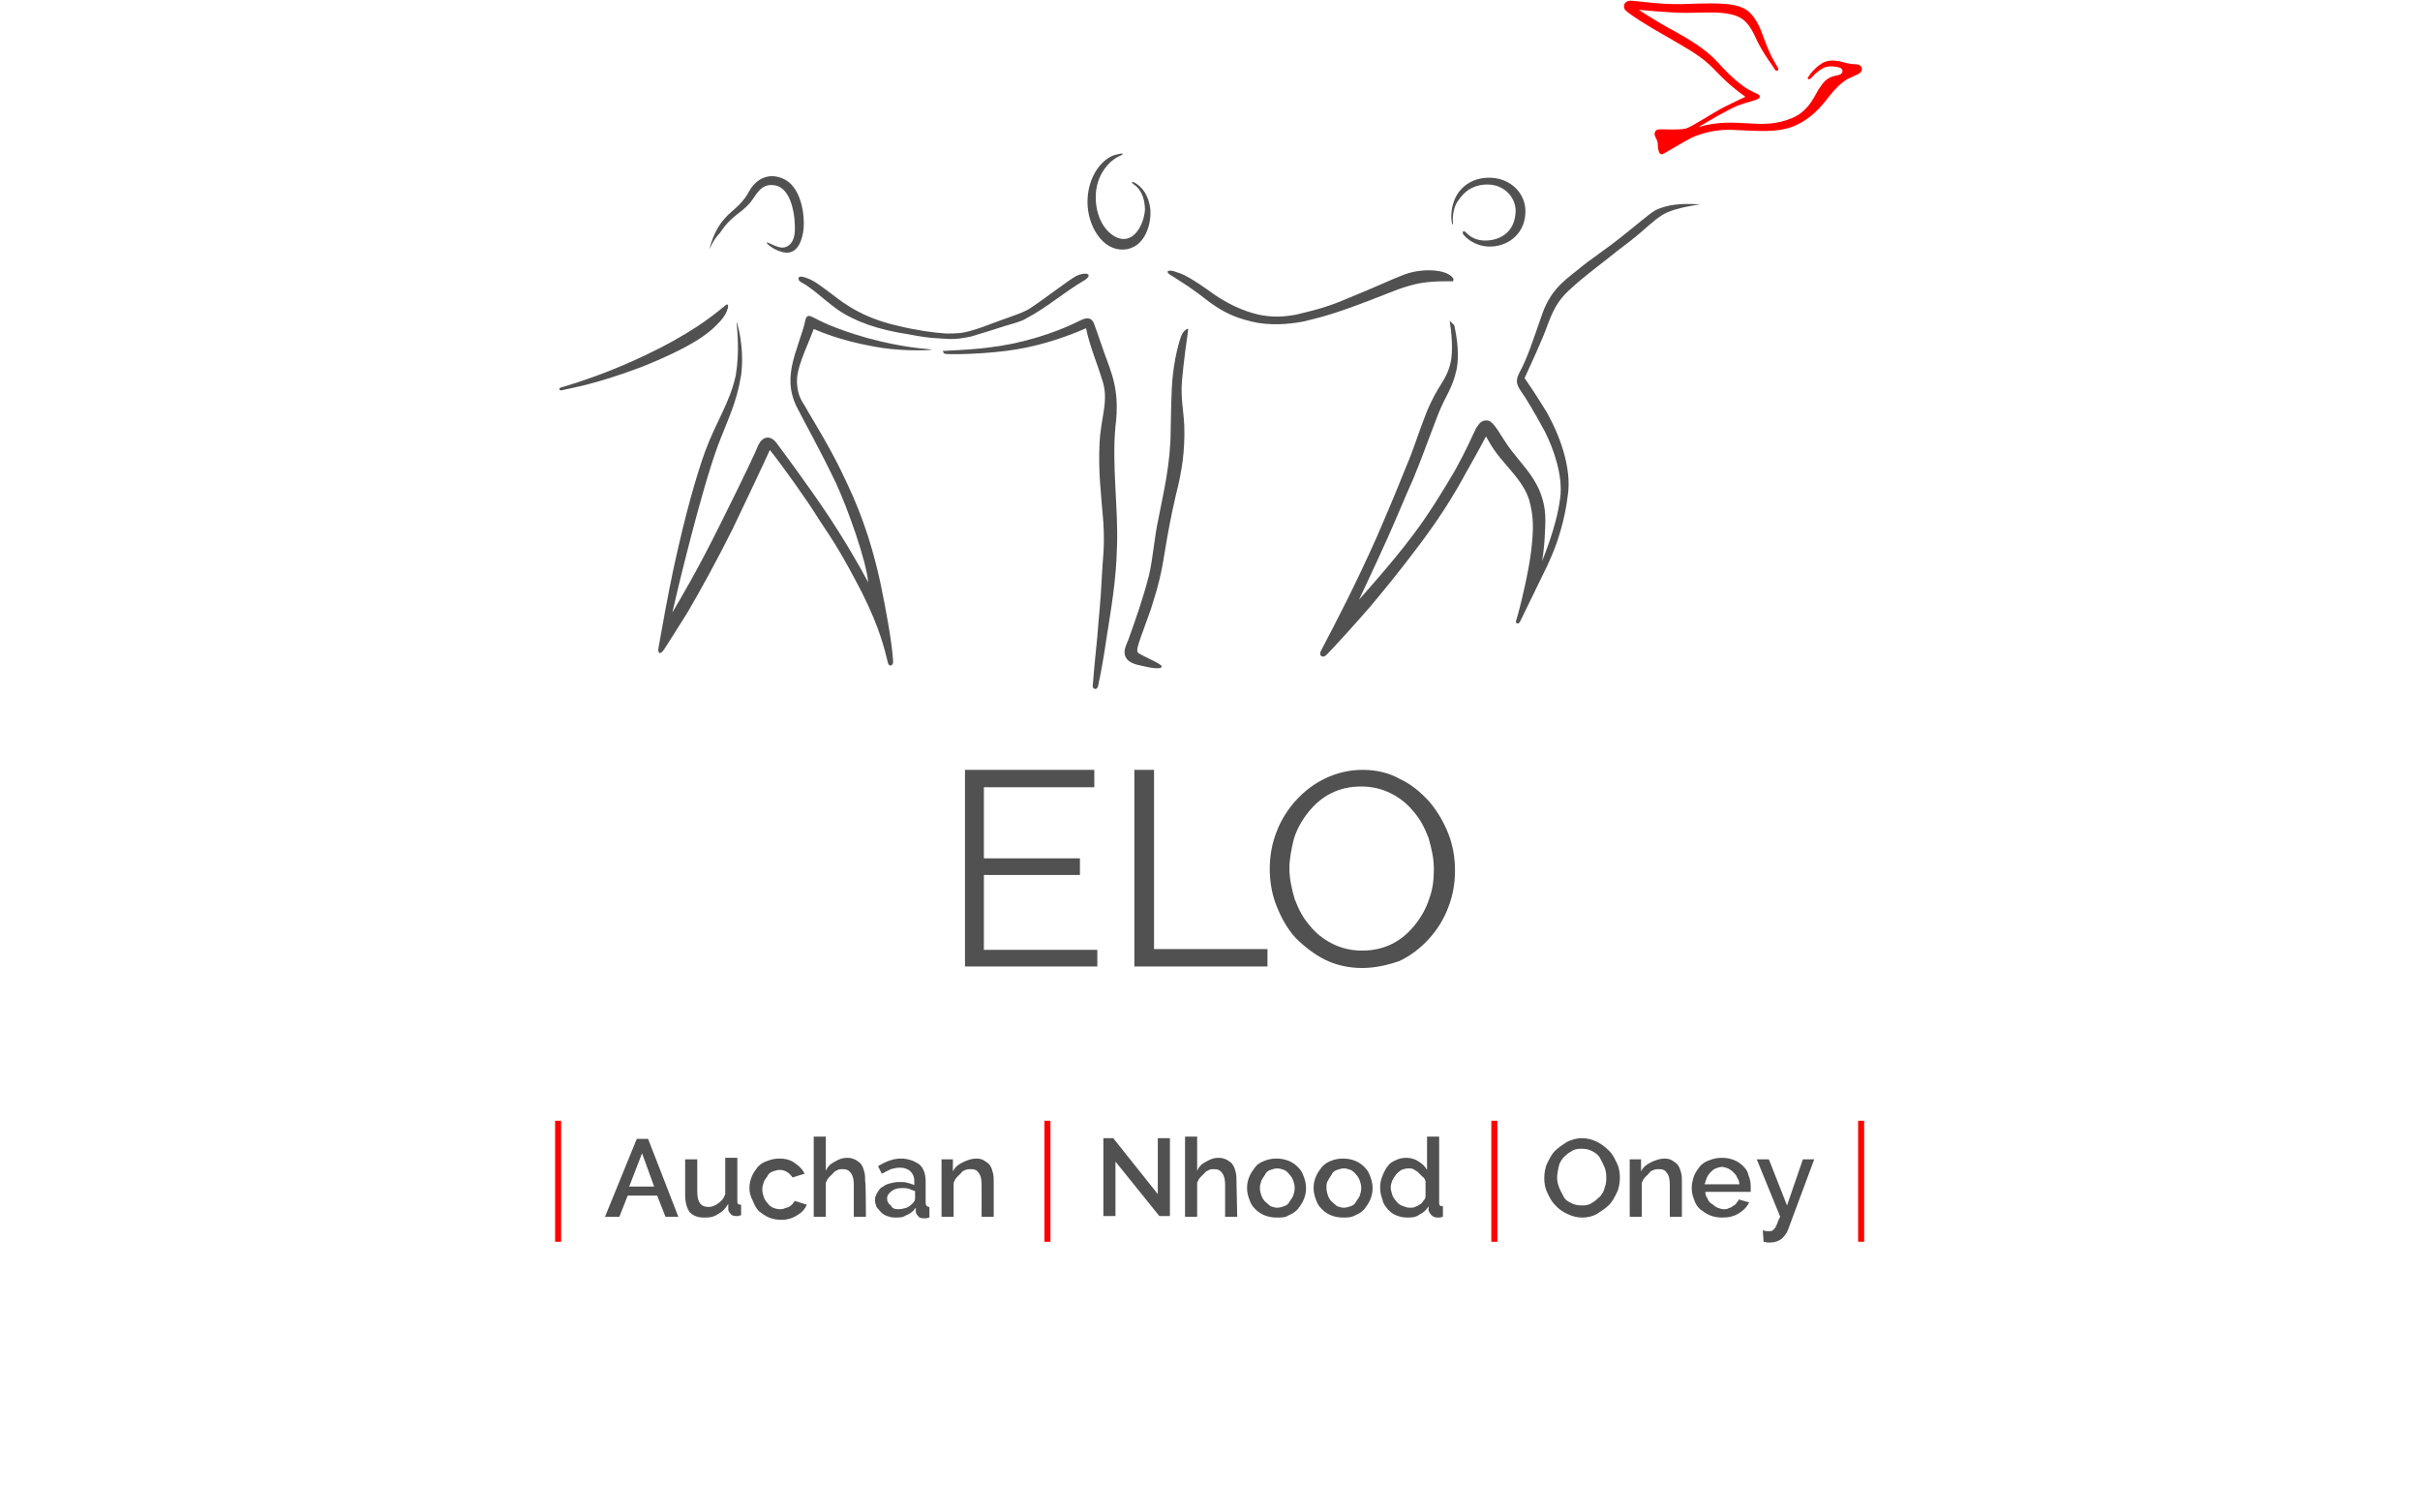 <svg xmlns="http://www.w3.org/2000/svg" xmlns:xlink="http://www.w3.org/1999/xlink" id="Calque_1" x="0px" y="0px" width="320px" height="200px" viewBox="0 0 320 200" xml:space="preserve">

<g>
	<g>
		<path fill="#FF0000" d="M73.4,164.2v-16h0.8v16H73.4z"></path>
		<path fill="#515151" d="M84.2,150.6h1.5l4,10.3h-1.7l-1.1-2.8h-3.9l-1.1,2.8H80L84.2,150.6z M86.5,156.9l-1.6-4.4l-1.7,4.4H86.5z"></path>
		<path fill="#515151" d="M93,161c-0.8,0-1.4-0.3-1.8-0.7c-0.4-0.6-0.6-1.3-0.6-2.3v-4.7h1.6v4.3c0,1.4,0.5,2,1.5,2    c0.5,0,0.9-0.2,1.3-0.5c0.4-0.3,0.7-0.6,0.9-1.2v-4.8h1.6v5.7c0,0.2,0,0.3,0.1,0.4c0.1,0.1,0.2,0.1,0.4,0.1v1.4    c-0.2,0-0.3,0.1-0.4,0.1c-0.1,0-0.2,0-0.3,0c-0.3,0-0.6-0.1-0.7-0.3c-0.2-0.2-0.3-0.4-0.3-0.6v-0.7c-0.4,0.6-0.7,1-1.3,1.3    C94.3,161,93.7,161,93,161z"></path>
		<path fill="#515151" d="M99.1,157.1c0-0.6,0.1-1,0.3-1.5c0.2-0.5,0.5-0.9,0.8-1.3c0.4-0.4,0.7-0.6,1.3-0.8c0.5-0.2,1-0.3,1.6-0.3    c0.8,0,1.5,0.2,2,0.6c0.6,0.4,1,0.8,1.3,1.4l-1.6,0.5c-0.2-0.3-0.5-0.6-0.7-0.7c-0.3-0.2-0.6-0.3-1-0.3c-0.3,0-0.6,0.1-0.9,0.2    c-0.3,0.1-0.6,0.3-0.7,0.6c-0.2,0.3-0.4,0.5-0.5,0.8c-0.1,0.3-0.2,0.6-0.2,1c0,0.4,0.1,0.7,0.2,1c0.1,0.3,0.3,0.6,0.5,0.8    c0.2,0.3,0.5,0.5,0.7,0.6c0.3,0.1,0.6,0.2,0.9,0.2c0.2,0,0.4,0,0.6-0.1c0.2-0.1,0.4-0.1,0.6-0.2c0.2-0.1,0.3-0.2,0.5-0.4    c0.1-0.1,0.2-0.3,0.3-0.4l1.6,0.5c-0.3,0.6-0.6,1-1.3,1.4c-0.6,0.4-1.3,0.6-2.1,0.6c-0.6,0-1.1-0.1-1.6-0.3    c-0.5-0.2-0.9-0.5-1.3-0.8c-0.4-0.4-0.6-0.8-0.8-1.3C99.2,158.1,99.1,157.7,99.1,157.1z"></path>
		<path fill="#515151" d="M114.5,160.9h-1.6v-4.2c0-0.7-0.1-1.2-0.4-1.6c-0.3-0.4-0.6-0.5-1.1-0.5c-0.2,0-0.5,0-0.6,0.1    c-0.2,0.1-0.5,0.2-0.6,0.4c-0.2,0.2-0.4,0.4-0.6,0.6c-0.2,0.2-0.3,0.5-0.4,0.7v4.5h-1.6v-10.6h1.6v4.5c0.3-0.6,0.6-0.9,1.2-1.2    c0.5-0.3,1-0.5,1.6-0.5c0.5,0,0.8,0.1,1.2,0.3c0.3,0.2,0.6,0.4,0.7,0.6c0.2,0.3,0.3,0.6,0.4,1c0.1,0.4,0.1,0.7,0.1,1.2    C114.5,156.2,114.5,160.9,114.5,160.9z"></path>
		<path fill="#515151" d="M118.3,161c-0.4,0-0.7-0.1-1-0.2c-0.3-0.1-0.6-0.3-0.8-0.5c-0.2-0.2-0.4-0.5-0.6-0.7    c-0.1-0.3-0.2-0.6-0.2-0.9c0-0.4,0.1-0.6,0.3-1c0.2-0.3,0.4-0.6,0.6-0.7c0.3-0.2,0.6-0.4,1-0.5c0.4-0.1,0.8-0.2,1.3-0.2    c0.4,0,0.7,0,1.1,0.1c0.4,0.1,0.6,0.2,0.9,0.3v-0.5c0-0.6-0.2-1-0.5-1.3c-0.3-0.3-0.8-0.5-1.4-0.5c-0.4,0-0.8,0.1-1.2,0.2    c-0.4,0.2-0.8,0.4-1.2,0.6l-0.5-1c1-0.6,2-1,3-1s1.8,0.3,2.5,0.8c0.6,0.6,0.8,1.3,0.8,2.3v2.7c0,0.4,0.2,0.6,0.5,0.6v1.4    c-0.2,0-0.3,0.1-0.4,0.1c-0.1,0-0.2,0-0.4,0c-0.3,0-0.6-0.1-0.7-0.3c-0.2-0.2-0.3-0.4-0.3-0.6v-0.5c-0.4,0.5-0.7,0.8-1.3,1    C119.4,161,119,161,118.3,161z M118.8,159.9c0.4,0,0.7-0.1,1.1-0.2c0.4-0.2,0.6-0.4,0.8-0.6c0.2-0.2,0.3-0.4,0.3-0.6v-1    c-0.3-0.1-0.6-0.2-0.8-0.3c-0.3-0.1-0.6-0.1-0.9-0.1c-0.6,0-1,0.1-1.4,0.4c-0.4,0.3-0.6,0.6-0.6,1c0,0.4,0.2,0.7,0.5,0.9    C118,159.8,118.3,159.9,118.8,159.9z"></path>
		<path fill="#515151" d="M131.4,160.9h-1.6v-4.2c0-0.7-0.1-1.3-0.4-1.6c-0.2-0.4-0.6-0.5-1-0.5c-0.3,0-0.5,0-0.7,0.1    c-0.3,0.1-0.5,0.2-0.6,0.4c-0.2,0.2-0.4,0.4-0.6,0.6s-0.3,0.5-0.4,0.7v4.5h-1.6v-7.6h1.5v1.6c0.3-0.6,0.7-0.9,1.3-1.2    s1.2-0.5,1.8-0.5c0.5,0,0.8,0.1,1.1,0.3c0.3,0.2,0.6,0.4,0.7,0.6c0.2,0.3,0.3,0.6,0.4,1c0.1,0.4,0.1,0.7,0.1,1.2L131.4,160.9    L131.4,160.9L131.4,160.9z"></path>
		<path fill="#FF0000" d="M138.1,164.2v-16h0.8v16H138.1z"></path>
		<path fill="#515151" d="M147.5,153.6v7.2h-1.6v-10.3h1.3l5.9,7.4v-7.4h1.6v10.3h-1.4L147.5,153.6z"></path>
		<path fill="#515151" d="M163.6,160.9H162v-4.2c0-0.7-0.1-1.2-0.4-1.6c-0.3-0.4-0.6-0.5-1.1-0.5c-0.2,0-0.5,0-0.6,0.1    c-0.2,0.1-0.5,0.2-0.6,0.4c-0.2,0.2-0.4,0.4-0.6,0.6c-0.2,0.2-0.3,0.5-0.4,0.7v4.5h-1.6v-10.6h1.6v4.5c0.3-0.6,0.6-0.9,1.2-1.2    c0.5-0.3,1-0.5,1.6-0.5c0.5,0,0.8,0.1,1.2,0.3c0.3,0.2,0.6,0.4,0.7,0.6c0.2,0.3,0.3,0.6,0.4,1c0.1,0.4,0.1,0.7,0.1,1.2    L163.6,160.9L163.6,160.9L163.6,160.9z"></path>
		<path fill="#515151" d="M168.8,161c-0.6,0-1.1-0.1-1.6-0.3c-0.5-0.2-0.9-0.5-1.2-0.8c-0.4-0.4-0.6-0.7-0.8-1.3    c-0.2-0.5-0.3-1-0.3-1.5c0-0.6,0.1-1,0.3-1.5s0.5-0.9,0.8-1.3s0.7-0.6,1.2-0.8c0.5-0.2,1-0.3,1.6-0.3c0.6,0,1.1,0.1,1.6,0.3    c0.5,0.2,0.9,0.5,1.2,0.8c0.4,0.4,0.6,0.7,0.8,1.3c0.2,0.5,0.3,1,0.3,1.5c0,0.6-0.1,1-0.3,1.5c-0.2,0.5-0.5,0.9-0.8,1.3    c-0.4,0.4-0.7,0.6-1.2,0.8C170,161,169.5,161,168.8,161z M166.6,157.1c0,0.4,0.1,0.7,0.2,1c0.1,0.3,0.3,0.6,0.5,0.8    c0.2,0.2,0.5,0.4,0.7,0.6c0.3,0.1,0.6,0.2,0.9,0.2c0.3,0,0.6-0.1,0.9-0.2c0.3-0.1,0.6-0.3,0.7-0.6c0.2-0.3,0.4-0.5,0.5-0.8    c0.1-0.3,0.2-0.6,0.2-1c0-0.4-0.1-0.7-0.2-1c-0.1-0.3-0.3-0.6-0.5-0.8c-0.2-0.3-0.5-0.5-0.7-0.6c-0.3-0.1-0.6-0.2-0.9-0.2    c-0.3,0-0.6,0.1-0.9,0.2c-0.3,0.1-0.6,0.3-0.7,0.6c-0.2,0.3-0.4,0.6-0.5,0.8C166.7,156.4,166.6,156.7,166.6,157.1z"></path>
		<path fill="#515151" d="M177.6,161c-0.6,0-1.1-0.1-1.6-0.3c-0.5-0.2-0.9-0.5-1.2-0.8c-0.4-0.4-0.6-0.7-0.8-1.3    c-0.2-0.5-0.3-1-0.3-1.5c0-0.6,0.1-1,0.3-1.5c0.2-0.5,0.5-0.9,0.8-1.3c0.4-0.4,0.7-0.6,1.2-0.8c0.5-0.2,1-0.3,1.6-0.3    c0.6,0,1.1,0.1,1.6,0.3c0.5,0.2,0.9,0.5,1.2,0.8c0.4,0.4,0.6,0.7,0.8,1.3c0.2,0.5,0.3,1,0.3,1.5c0,0.6-0.1,1-0.3,1.5    c-0.2,0.5-0.5,0.9-0.8,1.3c-0.4,0.4-0.7,0.6-1.2,0.8C178.7,161,178.2,161,177.6,161z M175.4,157.1c0,0.4,0.1,0.7,0.2,1    c0.1,0.3,0.3,0.6,0.5,0.8c0.2,0.2,0.5,0.4,0.7,0.6c0.3,0.1,0.6,0.2,0.9,0.2c0.3,0,0.6-0.1,0.9-0.2c0.3-0.1,0.6-0.3,0.7-0.6    c0.2-0.3,0.4-0.5,0.5-0.8c0.1-0.3,0.2-0.6,0.2-1c0-0.4-0.1-0.7-0.2-1c-0.1-0.3-0.3-0.6-0.5-0.8c-0.2-0.3-0.5-0.5-0.7-0.6    c-0.3-0.1-0.6-0.2-0.9-0.2c-0.3,0-0.6,0.1-0.9,0.2c-0.3,0.1-0.6,0.3-0.7,0.6c-0.2,0.3-0.4,0.6-0.5,0.8    C175.4,156.4,175.4,156.7,175.4,157.1z"></path>
		<path fill="#515151" d="M186.1,161c-0.6,0-1-0.1-1.5-0.3c-0.5-0.2-0.8-0.5-1.1-0.8c-0.3-0.4-0.6-0.7-0.7-1.3    c-0.2-0.5-0.3-1-0.3-1.6c0-0.6,0.1-1,0.3-1.5c0.2-0.5,0.4-0.9,0.7-1.3c0.3-0.4,0.6-0.6,1.1-0.8c0.4-0.2,0.8-0.3,1.4-0.3    c0.6,0,1.2,0.2,1.6,0.5c0.5,0.3,0.8,0.6,1.1,1.1v-4.4h1.6v8.7c0,0.2,0,0.3,0.1,0.4c0.1,0.1,0.2,0.1,0.4,0.1v1.4    c-0.2,0-0.3,0.1-0.4,0.1c-0.1,0-0.2,0-0.3,0c-0.3,0-0.6-0.1-0.8-0.3c-0.2-0.2-0.3-0.4-0.4-0.6v-0.6c-0.3,0.5-0.6,0.8-1.2,1.1    C187.2,161,186.6,161,186.1,161z M186.4,159.7c0.3,0,0.5,0,0.7-0.1s0.5-0.2,0.6-0.3c0.2-0.1,0.4-0.3,0.5-0.5    c0.2-0.2,0.3-0.4,0.3-0.6v-2c-0.1-0.3-0.2-0.5-0.4-0.6c-0.2-0.2-0.4-0.4-0.6-0.6s-0.5-0.3-0.6-0.4c-0.2-0.1-0.5-0.1-0.7-0.1    c-0.3,0-0.6,0.1-0.9,0.2c-0.3,0.2-0.5,0.4-0.7,0.6c-0.2,0.3-0.4,0.6-0.5,0.8c-0.1,0.3-0.2,0.6-0.2,0.9c0,0.4,0.1,0.6,0.2,1    c0.1,0.3,0.3,0.6,0.5,0.8c0.2,0.3,0.5,0.5,0.7,0.6C185.8,159.6,186.1,159.7,186.4,159.7z"></path>
		<path fill="#FF0000" d="M197.2,164.2v-16h0.8v16H197.2z"></path>
		<path fill="#515151" d="M209.2,161c-0.7,0-1.4-0.2-2-0.5c-0.6-0.3-1.1-0.6-1.6-1.2c-0.5-0.5-0.7-1-1-1.6c-0.3-0.6-0.4-1.3-0.4-1.9    c0-0.6,0.1-1.4,0.4-2c0.3-0.6,0.6-1.2,1-1.6c0.5-0.5,1-0.8,1.6-1.2c0.6-0.3,1.3-0.5,2-0.5s1.4,0.2,2,0.5c0.6,0.3,1.1,0.7,1.6,1.2    c0.5,0.5,0.7,1,1,1.6c0.3,0.6,0.4,1.3,0.4,1.9c0,0.6-0.1,1.4-0.4,2c-0.3,0.6-0.6,1.2-1,1.6c-0.5,0.5-1,0.8-1.6,1.2    C210.5,160.9,209.8,161,209.2,161z M205.9,155.7c0,0.5,0.1,0.9,0.3,1.4c0.2,0.5,0.4,0.8,0.6,1.2s0.6,0.6,1,0.8    c0.4,0.2,0.8,0.3,1.4,0.3c0.6,0,1-0.1,1.4-0.4c0.4-0.2,0.7-0.6,1-0.8c0.3-0.4,0.5-0.7,0.6-1.2c0.2-0.5,0.2-0.9,0.2-1.4    c0-0.5-0.1-1-0.3-1.4c-0.2-0.5-0.4-0.8-0.6-1.2c-0.3-0.4-0.6-0.6-1-0.8c-0.4-0.2-0.8-0.3-1.4-0.3s-1,0.1-1.4,0.4    c-0.4,0.2-0.7,0.5-1,0.8c-0.3,0.4-0.5,0.7-0.6,1.2C206,154.8,205.9,155.3,205.9,155.7z"></path>
		<path fill="#515151" d="M222.4,160.9h-1.6v-4.2c0-0.7-0.1-1.3-0.4-1.6c-0.2-0.4-0.6-0.5-1-0.5c-0.3,0-0.5,0-0.7,0.1    c-0.3,0.1-0.5,0.2-0.6,0.4c-0.2,0.2-0.4,0.4-0.6,0.6c-0.2,0.2-0.3,0.5-0.4,0.7v4.5h-1.6v-7.6h1.5v1.6c0.3-0.6,0.7-0.9,1.3-1.2    s1.2-0.5,1.8-0.5c0.5,0,0.8,0.1,1.1,0.3c0.3,0.2,0.6,0.4,0.7,0.6c0.2,0.3,0.3,0.6,0.4,1c0.1,0.4,0.1,0.7,0.1,1.2L222.4,160.9    L222.4,160.9L222.4,160.9z"></path>
		<path fill="#515151" d="M227.7,161c-0.6,0-1.1-0.1-1.6-0.3c-0.5-0.2-0.9-0.5-1.3-0.8c-0.4-0.4-0.6-0.7-0.8-1.3    c-0.2-0.5-0.3-1-0.3-1.5c0-0.5,0.1-1,0.3-1.6c0.2-0.5,0.5-0.9,0.8-1.3c0.4-0.4,0.7-0.6,1.3-0.8c0.5-0.2,1-0.3,1.6-0.3    c0.6,0,1.1,0.1,1.6,0.3c0.5,0.2,0.9,0.5,1.2,0.8c0.4,0.4,0.6,0.7,0.7,1.2c0.2,0.5,0.3,0.9,0.3,1.5c0,0.1,0,0.2,0,0.4    c0,0.1,0,0.2,0,0.3h-6c0,0.4,0.1,0.6,0.3,0.9c0.1,0.3,0.3,0.6,0.6,0.7c0.2,0.2,0.5,0.4,0.7,0.5c0.3,0.1,0.6,0.2,0.8,0.2    c0.2,0,0.5,0,0.6-0.1c0.2-0.1,0.4-0.1,0.6-0.3c0.2-0.1,0.4-0.2,0.5-0.4c0.1-0.2,0.3-0.3,0.3-0.5l1.4,0.4c-0.3,0.6-0.7,1-1.3,1.4    C229.2,160.9,228.5,161,227.7,161z M230,156.6c0-0.3-0.1-0.6-0.3-0.9c-0.1-0.3-0.3-0.5-0.5-0.7c-0.2-0.2-0.5-0.4-0.7-0.5    c-0.3-0.1-0.6-0.2-0.8-0.2s-0.6,0.1-0.8,0.2c-0.3,0.1-0.5,0.3-0.7,0.5c-0.2,0.2-0.4,0.5-0.5,0.7c-0.1,0.3-0.2,0.6-0.3,0.9H230z"></path>
		<path fill="#515151" d="M233.1,162.7c0.2,0,0.3,0.1,0.5,0.1c0.2,0,0.3,0,0.4,0c0.1,0,0.3,0,0.4-0.1c0.1-0.1,0.2-0.2,0.3-0.3    s0.2-0.4,0.3-0.6c0.1-0.3,0.2-0.6,0.4-0.9l-3.1-7.6h1.6l2.4,6.1l2.1-6.1h1.5l-3.5,9.4c-0.2,0.5-0.5,0.8-0.8,1.1    c-0.4,0.3-0.9,0.5-1.5,0.5c-0.1,0-0.3,0-0.4,0c-0.1,0-0.3-0.1-0.5-0.1L233.1,162.7L233.1,162.7z"></path>
		<path fill="#FF0000" d="M245.7,164.2v-16h0.8v16H245.7z"></path>
	</g>
	<g>
		<g>
			<path fill="#515151" stroke="#589AC6" stroke-width="0.5" stroke-dasharray="1.586,1.586" d="M146.7,20.1"></path>
			<path fill="#FF0000" stroke="#589AC6" stroke-width="0.5" stroke-dasharray="1.586,1.586" d="M218.9,0.3"></path>
			<path fill="#515151" d="M74.3,51.6c-0.4,0.1-0.5-0.3,0-0.4c3.4-1,7.9-2.6,12.8-5.1c5.5-2.8,7.9-5,8.8-5.7c0.7-0.6,0.4,0.9-0.6,2     c-1.1,1.2-2.7,3-10.4,6.1C78.8,50.8,75.6,51.3,74.3,51.6"></path>
			<path fill="#515151" d="M97.4,42.6c0-0.3,1.1,3.3,0.6,7c-0.6,3.7-1.7,5.7-3.1,9.4c-2.2,6-5.3,18.9-6,22c1-1.7,3.4-5.7,6.5-12     c2.7-5.4,4.6-9.4,4.9-10.2c0.5-1,1.5-1.4,2.4-0.2c0.9,1.2,4.3,5.8,6.5,9.1c2.3,3.4,4.5,7.2,5.6,9.3c-0.2-2.7-2.7-9.8-4.3-13.2     c-2.2-4.6-4.1-7.9-5.2-10.1c-0.7-1.5-1-3-0.6-5.2c0.4-2.1,1.5-4.6,1.8-6.2c0.2-0.7,0.5-0.6,1.1-0.3c0.6,0.3,2.5,1.4,7.1,2.7     c4.8,1.3,7.6,1.4,8.4,1.5c0.8,0.1-3.2,0.3-6.5-0.2c-2.5-0.4-5.8-1.1-9-2.5c-1,2.7-2.4,5.3-2.2,7.3c0.1,1.5,0.6,2.2,1.1,3     c1.1,2,3.3,5.3,5.5,10.1c2.3,4.8,3.6,9.4,4.4,13.1c0.7,3.3,1.6,8.2,1.7,10.5c0,0.6-0.6,0.7-0.7,0.1c-0.4-1.6-1-4.4-3.4-9.2     c-2.7-5.2-3.7-6.7-5.7-9.7c-1.6-2.6-4.9-7.2-6.5-9.2c-0.9,2-3,6.4-4.9,10.4c-2.2,4.4-4.3,8.2-6,11.1c-1.2,1.9-2.5,4-3.1,4.9     c-0.5,0.7-0.9,0.6-0.7-0.4c0.4-2.2,1.2-6.8,2-10.5c1.6-7.3,2.9-11.8,4.1-15.2c1.5-4.1,3.3-6.5,4.1-10.2     C97.8,46.4,97.5,43.9,97.4,42.6"></path>
			<path fill="#515151" d="M93.8,33c0,0,0.4-2,1.6-3.6c1.2-1.6,2.5-2,3.6-4c0.9-1.7,2.7-2.8,4.9-1.6c2.2,1.3,2.6,5.1,2.3,6.9     c-0.3,1.8-1.1,2.8-2.3,2.7c-1.3-0.1-2.6-1.2-2.5-1.3c0-0.2,0.8,0.4,1.7,0.6c0.8,0.2,1.9-0.3,2-2.1c0.1-1.9-0.4-5.8-2.7-6.1     c-1.8-0.3-2.4,1.3-3.2,2.3c-1.4,1.6-2.4,1.6-4,4C94.3,31.7,93.8,33,93.8,33"></path>
			<path fill="#515151" d="M125,46.8c1.3,0.1,5.8,0,9.4-0.6c3.7-0.6,7.2-1.9,9.2-2.8c0.6,2.7,1.4,4.4,2.1,6.7c1,2.8-0.1,4.8-0.3,8.4     c-0.2,3.9,0.2,6.8,0.5,10.6c0.2,3.4-0.1,4.8-0.2,7.1c-0.2,4.1-0.4,5.1-0.6,8c-0.3,2.8-0.5,5.1-0.6,6.4c-0.1,0.6,0.6,0.7,0.7,0.1     c0.3-1.3,0.7-3.5,1.1-6.2c0.6-3.9,1.3-7.7,1.4-12.2c0.2-4.9-0.7-10.8-0.2-15.9c0.6-4.8-0.5-7-1.5-9.8c-0.8-2.3-1.1-3.2-1.3-3.7     c-0.2-0.6-0.6-1.1-1.7-0.6c-1.2,0.6-4.3,2.1-8.9,3.1c-4.3,0.9-8.2,0.9-9.3,1C124.7,46.2,124.6,46.7,125,46.8"></path>
			<path fill="#515151" d="M142.3,36.5c-1.1,0.6-4.4,3.2-6.3,4.4c-1.1,0.6-2.2,0.9-3.8,1.5c-1.4,0.5-2.6,1-3.7,1.3     c-1.3,0.4-2.1,0.4-3.4,0.4c-1.6-0.1-3.8-0.4-6.3-1c-3.6-0.8-6-2.1-8-3.6c-2.4-1.8-3.1-2.4-4.3-2.8c-1.1-0.4-1.1,0.3-0.6,0.6     c1.4,0.7,3,2.3,4.8,3.6c2.3,1.6,5.4,2.7,9.4,3.3c3.1,0.6,3.8,0.5,5,0.6c1.2,0.1,2.4-0.1,3.3-0.3c1.4-0.4,2.9-0.9,4.5-1.4     c1.4-0.4,2.4-0.7,2.8-1c2.7-1.4,4.9-3.4,7.8-5.1C144.6,36.2,143.5,35.9,142.3,36.5"></path>
			<path fill="#515151" d="M147.8,20.4c0.7-0.2,1-0.1,0.1,0.3c-0.7,0.3-3.2,2.1-3,5.8c0.2,3.5,2.4,5.2,3.8,5.1     c1.8-0.1,2.7-2.7,2.7-4c-0.1-2.4-1.3-3.1-1.6-3.3c-0.2-0.2-0.1-0.3,0.1-0.2c0.5,0.2,1.9,1.1,2.2,3.5c0.2,1.8-0.6,5.3-3.6,5.4     c-2.7,0.1-4.7-3.1-4.7-6.3C143.8,23.2,145.9,20.7,147.8,20.4"></path>
			<path fill="#515151" d="M156.3,44.2c0.1-0.3,0.9-1.1,0.8-0.5c-0.1,0.7-0.6,4.2-0.8,6.6c-0.2,2.3,0.2,3.9,0.3,6     c0.1,3.3-0.3,6-1.1,9.1c-0.7,3-1.1,5.3-1.4,7.1c-0.5,3.2-0.9,4.9-1.9,8c-1.5,4.3-2.2,5.6-1.6,5.9c1,0.6,3,1.4,3,1.7     c0.1,0.5-1.6,0.2-2.8-0.1c-1-0.2-2.1-0.6-2.1-1.8c0-0.4,0.2-0.9,0.5-1.6c0.9-2.5,1.9-5.3,2.7-8.4c0.6-2.5,0.7-5,1.3-7.7     c0.6-3.2,1.6-7.1,1.6-11.7c0.1-4.9,0.1-6.6,0.6-9.3C155.6,46.4,156,44.8,156.3,44.2"></path>
			<path fill="#515151" d="M190.9,36c-0.6-0.2-2.7-0.6-5.2,0.3c-1.6,0.6-3.9,1.7-7.6,3.2c-3,1.3-5.1,1.7-6.7,2.1     c-1.6,0.3-3.1,0.4-5,0c-2.1-0.5-4-1.4-5.9-2.7c-2.9-2.1-4.1-2.7-4.9-2.9c-0.4-0.2-1.1-0.3-1.2-0.1c-0.1,0.2,0.4,0.5,0.6,0.6     c1.4,0.9,2.6,1.6,5,3.5c1.7,1.2,3,1.9,5.4,2.5c2.4,0.6,5,0.4,7,0c1.7-0.4,3.3-0.8,6.1-1.8c3.9-1.4,6-2.4,7.8-2.9     c2.3-0.7,4.6-0.6,5.8-0.6C192.5,36.8,191.6,36.2,190.9,36"></path>
			<path fill="#515151" d="M192,29.5c-0.1-0.3-0.2-1.6,0.2-2.7c0.4-1.4,1.8-3.2,4.5-3.3c3-0.1,5.2,2.1,5,4.8     c-0.2,2.9-2.6,4.4-4.9,4.3c-1.9-0.1-3-1.2-3.3-1.6c-0.2-0.3,0-0.6,0.3-0.3c0.5,0.5,1.3,1.2,2.9,1.1c1.6-0.1,3.5-1,3.7-3.6     c0.2-1.9-1.4-3.9-3.9-3.8c-2.4,0.1-3.3,1.6-3.8,2.3c-0.5,0.8-0.6,1.8-0.6,2.5C192.2,29.8,192.1,29.8,192,29.5"></path>
			<path fill="#515151" d="M191.7,42.5c0.2,1.1,0.5,3.9,0.1,5.5c-0.6,2.5-1.6,2.7-3.2,6.6c-1.1,2.8-1.7,4.9-2.7,7.2     c-0.8,2-1.6,4-3.8,9.1c-2.7,6.1-5.5,11.5-7.4,15.1c-0.4,0.7,0.2,1.1,0.7,0.6c0.9-0.9,3.9-4.2,5.8-6.4c1.5-1.8,3.6-4.3,6.6-8.3     c2.7-3.6,4.6-6.7,6-9.3c1.6-2.8,2.7-4.9,2.7-4.9s0.8,1.6,2,3c1.3,1.6,3,3.2,3.7,5.4c0.6,2.2,0.6,3.7,0.3,6.5     c-0.3,2.8-1.5,7.8-2,9.4c-0.2,0.5,0.3,0.6,0.5,0.2c0.6-1.2,2.9-6,3.6-7.4c0.6-1.3,2.1-4.5,2.7-9.2c0.6-3.7-1.1-8.2-2.9-11.3     c-1.3-2.1-2.1-3.3-2.8-4.3c0.7-1.6,2.3-4.9,3.1-7.2c0.9-2.4,1.7-3.5,3.2-4.8c1.4-1.3,3.3-2.7,4.8-3.9c1.6-1.3,2.5-1.9,3.7-2.9     c1-0.8,2.2-2,3.3-2.7c1.9-1.3,6.4-1.5,4.6-1.5c-1.8-0.1-3.8,0-5.4,0.8c-1,0.6-2.3,1.8-4.6,3.6c-2,1.6-3.9,2.8-5.7,4.3     c-1.9,1.5-3.7,2.8-4.8,6.2c-1.1,3.1-1.8,5.4-2.9,7.4c-0.5,1-0.4,1.5,0.2,2.4c0.6,0.8,1.9,3,3.2,5.4c1.2,2.4,2.4,5.9,2,8.8     c-0.5,3.9-2.4,8.3-2.4,8.3s0.3-1.3,0.4-4c0.1-1.9,0.1-3.4-0.8-5.5c-0.9-2-2.4-3.5-3.7-5.2c-1.3-1.7-2.2-3.8-3.1-3.9     c-0.9-0.1-1.2,0.6-1.5,1c-0.7,1.4-1.2,2.7-2.8,5.6c-1.6,2.7-3.4,5.7-5.6,8.6c-2.6,3.5-7.1,8.5-7.1,8.5s2.1-4.4,3.8-8.2     c1.3-2.9,2.3-5.4,3.3-7.6c1.1-2.6,2-5.2,3.4-8.8c1-2.5,1.8-3.2,2.4-5.8c0.5-2.6-0.2-5.3-0.3-5.9     C192.1,42.8,191.6,42.3,191.7,42.5"></path>
			<path fill="#FF0000" d="M230.8,11.6c1.5,0.9,1.9,0.8,1.9,1.2c0,0.4-1.1,0.5-3,1.2c-1.4,0.6-3.4,1.8-5.1,2.8     c5.1-1.5,8.2,0.6,12.4-1.2c2.4-1,3.1-3.4,3.7-4.1c0.8-1.3,1.6-1.4,2.5-1.6c0.6-0.2,0.6-0.9-0.1-1c-0.5-0.1-1.4-0.3-2.2,0.2     c-0.8,0.5-1.2,1-1.5,1.3c-0.2,0.2-0.5,0-0.3-0.2c0.3-0.5,0.9-1.2,1.5-1.6c0.7-0.6,1.6-0.7,2.6-0.5c0.9,0.2,1.4,0.4,2.2,0.4     c0.9,0,1.1,0.9,0.3,1.3c-0.6,0.3-0.9,0.4-1.5,0.7c-0.9,0.6-1.4,1.1-2.3,2.2c-1.2,1.6-2.5,3-4.5,3.9c-2.3,1-4.9,0.7-7.7,0.6     c-2.7-0.2-4.6,0.4-6,1c-1,0.5-3.6,2.1-3.9,2.2c-0.5,0.1-0.6-0.9-0.6-1.5c-0.1-0.6-0.5-0.9-0.4-1.3c0.1-0.4,0.3-0.5,0.8-0.5     s2.5,0.1,3.3-0.1s3.6-2.1,5.2-2.9c1.4-0.7,2.7-1.3,2.7-1.3c-1.1-0.8-2.2-1.6-4.1-3.6c-1.7-1.8-3.5-2.7-6.2-4.3     c-3-1.7-4.7-2.8-5.4-3.4c-0.6-0.4-0.5-1.5,0.7-1.4c1.4,0.1,4.2,0.6,7.9,0.4c3.6-0.1,6.5-0.2,7.8,1.3c1.3,1.4,1.5,2.9,2.4,4.9     c0.6,1.4,1.1,2,1.2,2.3c0.2,0.3-0.2,0.5-0.4,0.2c-0.2-0.4-1.5-2-2.4-3.9c-0.9-2-1.6-3-3.4-3.4c-1.6-0.4-3.9-0.2-6-0.2     s-6.2-0.4-6.2-0.4s2.4,1.6,4.5,2.7c1.6,0.9,4.2,2.3,6,4.3C229.1,10.4,230.1,11.1,230.8,11.6"></path>
		</g>
		<g>
			<g>
				<path fill="#515151" d="M145.1,125.5v2.3h-17.5v-26h17.1v2.3h-14.6v9.4h12.7v2.2h-12.7v9.9H145.1z"></path>
				<path fill="#515151" d="M150,127.8v-26h2.6v23.7h15v2.3H150z"></path>
				<path fill="#515151" d="M180.1,128c-1.8,0-3.5-0.4-4.9-1.1s-2.7-1.7-3.9-2.9c-1.1-1.2-1.9-2.7-2.5-4.2s-0.9-3.2-0.9-4.9      c0-1.7,0.3-3.4,0.9-4.9c0.6-1.6,1.5-3,2.6-4.2c1.1-1.2,2.4-2.2,3.9-2.9c1.5-0.7,3.1-1.1,4.9-1.1c1.8,0,3.5,0.4,4.9,1.2      c1.5,0.7,2.7,1.7,3.9,3c1.1,1.3,1.9,2.7,2.5,4.2s0.9,3.2,0.9,4.9c0,1.7-0.3,3.4-0.9,4.9c-0.6,1.6-1.5,3-2.6,4.2      c-1.1,1.2-2.4,2.2-3.9,2.9C183.5,127.6,181.9,128,180.1,128z M170.5,114.8c0,1.4,0.3,2.7,0.7,4.1c0.5,1.3,1.1,2.5,2,3.5      c0.8,1,1.8,1.8,3,2.4c1.2,0.6,2.5,0.9,3.9,0.9c1.5,0,2.8-0.3,4-0.9c1.2-0.6,2.2-1.5,3-2.5s1.5-2.2,1.9-3.5      c0.5-1.3,0.6-2.7,0.6-3.9c0-1.4-0.3-2.7-0.7-4.1c-0.5-1.3-1.1-2.5-2-3.5c-0.8-1-1.8-1.8-3-2.4c-1.2-0.6-2.5-0.9-3.9-0.9      c-1.5,0-2.8,0.3-4,0.9c-1.2,0.6-2.2,1.5-3,2.5s-1.5,2.2-1.9,3.5C170.8,112.1,170.5,113.5,170.5,114.8z"></path>
			</g>
		</g>
	</g>
</g>
</svg>